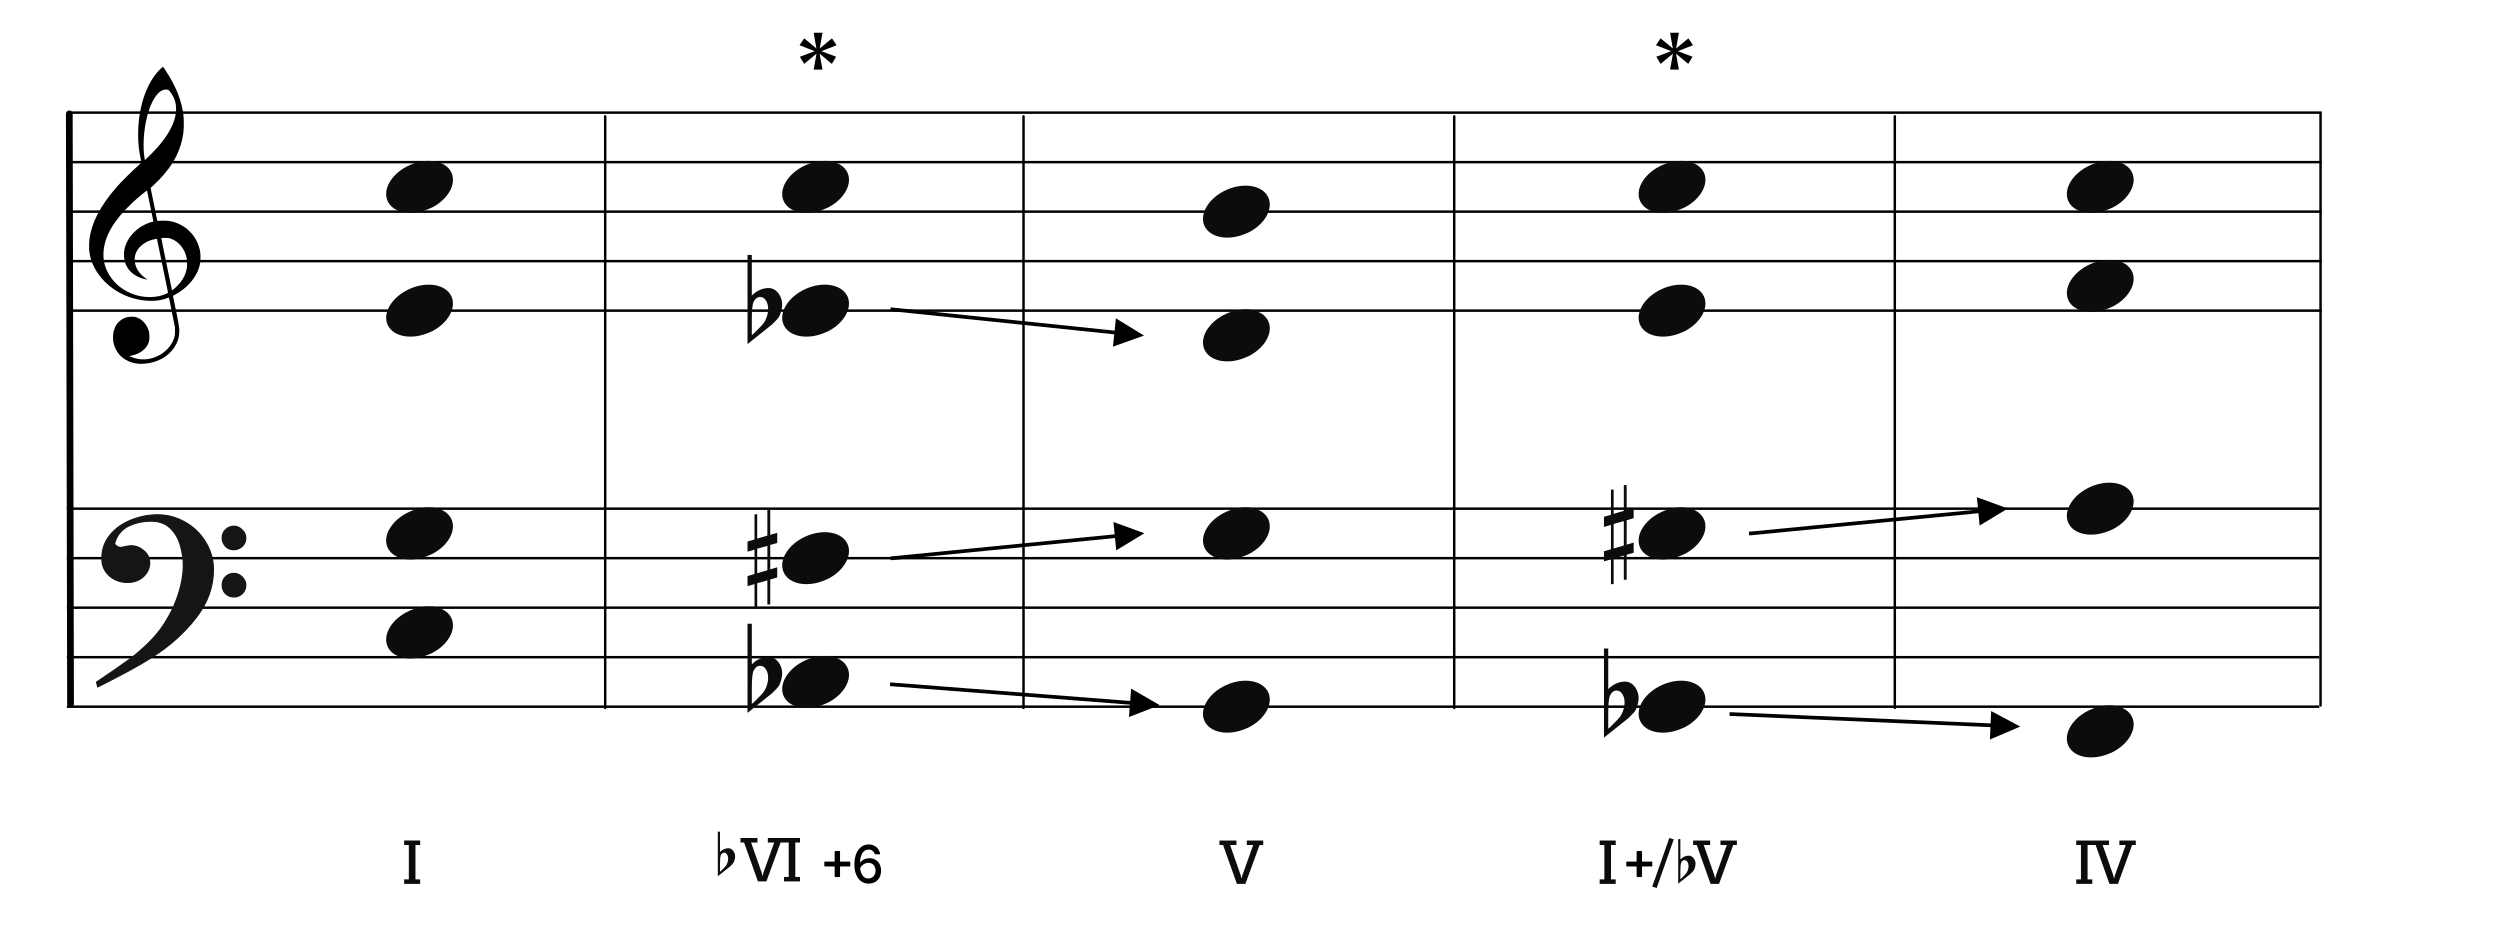 <?xml version="1.0" encoding="UTF-8"?>
<svg width="1010px" height="380px" viewBox="0 0 1010 380" version="1.1" xmlns="http://www.w3.org/2000/svg" xmlns:xlink="http://www.w3.org/1999/xlink">
    <title>M3-chromatic-aug6</title>
    <g id="M3-chromatic-aug6" stroke="none" stroke-width="1" fill="none" fill-rule="evenodd">
        <g id="Group" transform="translate(27, 195)" stroke="#000000">
            <line x1="0" y1="10.5" x2="910" y2="10.5" id="horizon"></line>
            <line x1="0" y1="30.5" x2="910" y2="30.5" id="horizon"></line>
            <line x1="0" y1="50.5" x2="910" y2="50.5" id="horizon"></line>
            <line x1="0" y1="70.5" x2="910" y2="70.5" id="horizon"></line>
            <line x1="0" y1="90.5" x2="910" y2="90.5" id="horizon"></line>
        </g>
        <line x1="-91.5" y1="165.5" x2="147" y2="165" id="bar" stroke="#000000" stroke-width="2.722" stroke-linecap="round" stroke-linejoin="round" transform="translate(28, 165.5) rotate(90) translate(-28, -165.5) "></line>
        <g id="F" transform="translate(39, 208)" fill="#131516" stroke="#131516" stroke-width="0.5">
            <path d="M0,67.596 C5.774,63.697 10.087,60.745 12.864,58.704 C15.642,56.7 18.566,54.186 21.563,51.198 C24.559,48.21 27.081,44.821 29.128,41.067 C30.736,38.298 32.125,35.091 33.258,31.447 C34.391,27.84 34.975,24.342 35.085,21.026 C35.085,17.928 34.683,14.977 33.842,12.207 C33.038,9.401 31.65,7.106 29.676,5.247 C27.703,3.425 25.144,2.514 21.965,2.514 C18.895,2.514 16.008,3.134 13.303,4.336 C10.635,5.575 8.735,7.543 7.675,10.312 C7.675,10.567 7.529,10.895 7.309,11.369 C7.382,11.952 7.675,12.389 8.223,12.717 C8.771,13.045 9.246,13.191 9.685,13.191 C9.904,13.191 10.525,13.082 11.476,12.863 C12.462,12.645 13.267,12.499 13.924,12.499 C15.861,12.499 17.579,13.191 19.151,14.539 C20.686,15.888 21.453,17.527 21.453,19.459 C21.453,20.843 21.051,22.155 20.283,23.358 C19.516,24.56 18.456,25.544 17.104,26.237 C15.752,26.965 14.253,27.293 12.645,27.293 C9.721,27.293 7.236,26.419 5.19,24.633 C3.18,22.811 2.156,20.516 2.156,17.637 C2.156,13.956 3.289,10.786 5.519,8.09 C7.784,5.393 10.635,3.389 14.144,2.041 C17.616,0.656 21.124,0 24.706,0 C28.616,0 32.344,0.984 35.816,2.988 C39.324,4.956 42.065,7.689 44.112,11.078 C46.159,14.503 47.219,18.147 47.219,22.082 C47.219,29.079 44.88,35.565 40.202,41.578 C35.524,47.59 29.749,52.801 22.842,57.247 C18.237,60.271 10.781,64.352 0.512,69.49 L0,67.596 Z M50.764,9.223 C50.764,7.912 51.239,6.818 52.189,5.944 C53.103,5.033 54.236,4.596 55.588,4.596 C56.757,4.596 57.854,5.106 58.84,6.09 C59.827,7.037 60.302,8.167 60.302,9.406 C60.302,10.717 59.791,11.847 58.84,12.758 C57.817,13.633 56.684,14.07 55.405,14.07 C54.053,14.07 52.956,13.633 52.079,12.649 C51.202,11.701 50.764,10.572 50.764,9.223 Z M50.764,28.318 C50.764,27.006 51.239,25.876 52.116,25.002 C53.029,24.091 54.162,23.654 55.588,23.654 C56.757,23.654 57.817,24.127 58.84,25.111 C59.791,26.095 60.302,27.152 60.302,28.318 C60.302,29.739 59.827,30.869 58.914,31.78 C57.963,32.691 56.867,33.164 55.588,33.164 C54.162,33.164 53.029,32.691 52.116,31.816 C51.239,30.941 50.764,29.775 50.764,28.318 Z" id="Shape"></path>
        </g>
        <path d="M56.162,146.963 C55.266,146.896 54.404,146.751 53.59,146.529 C49.375,145.385 46.455,142.207 45.775,138.019 C45.575,136.792 45.642,134.872 45.923,133.776 C46.137,132.937 46.656,131.738 47.074,131.113 C47.779,130.062 48.984,129.067 50.186,128.549 C51.174,128.121 51.706,128.008 52.952,127.964 C53.94,127.927 54.184,127.943 54.755,128.091 C57.243,128.73 59.258,130.863 60.132,133.784 C60.329,134.444 60.347,134.611 60.351,135.909 C60.354,137.141 60.333,137.398 60.178,137.946 C59.834,139.163 59.246,140.144 58.307,141.061 C56.932,142.409 55.321,143.218 53.146,143.658 L52.213,143.848 L52.875,144.136 C56.41,145.69 60.323,145.54 63.971,143.717 C67.164,142.123 69.633,139.238 70.482,136.11 C70.688,135.354 70.7,135.215 70.694,133.776 L70.688,132.247 L69.496,126.331 C68.841,123.077 68.287,120.355 68.266,120.281 C68.23,120.166 68.148,120.182 67.582,120.418 C63.926,121.945 58.394,121.925 53.345,120.368 C46.428,118.235 40.782,113.554 37.839,107.514 C36.921,105.627 36.385,103.824 36.088,101.619 C35.955,100.626 35.976,97.997 36.129,96.748 C36.949,90.066 40.398,83.366 46.901,75.82 C48.925,73.472 53.355,69.078 56.323,66.473 C57.113,65.781 57.146,65.737 57.085,65.513 C56.948,64.994 56.471,62.478 56.323,61.492 C55.64,56.894 55.641,51.555 56.327,46.883 C57.404,39.543 59.928,33.375 63.602,29.114 C64.272,28.336 65.69,27 65.845,27 C65.895,27 66.325,27.589 66.798,28.309 C71.195,34.971 73.521,40.905 74.157,47.07 C74.315,48.612 74.271,52.229 74.075,53.64 C73.431,58.296 71.928,62.337 69.35,66.34 C67.665,68.961 65.126,71.939 62.535,74.339 C61.944,74.888 61.321,75.465 61.152,75.623 L60.846,75.909 L62.203,82.585 L63.559,89.263 L64.231,89.211 C66.12,89.059 68.116,89.17 69.543,89.503 C71.442,89.949 73.58,90.966 75.179,92.183 C76.071,92.863 77.556,94.382 78.183,95.257 C79.682,97.347 80.66,99.839 80.933,102.258 C81.069,103.455 80.988,105.783 80.78,106.751 C79.957,110.583 77.521,114.186 73.81,117.057 C72.892,117.767 71.554,118.624 70.582,119.127 C69.924,119.468 69.867,119.514 69.91,119.692 C69.993,120.029 71.048,125.157 71.442,127.136 C71.649,128.175 71.967,129.896 72.15,130.96 C72.472,132.832 72.482,132.929 72.438,134.139 C72.36,136.439 71.782,138.237 70.478,140.256 C67.993,144.1 63.541,146.551 58.349,146.933 C57.252,147.013 56.899,147.019 56.162,146.963 Z M62.745,119.885 C63.722,119.77 64.959,119.504 65.761,119.234 C66.743,118.905 67.928,118.32 67.881,118.187 C67.859,118.128 66.855,113.232 65.649,107.304 C64.443,101.377 63.437,96.508 63.413,96.484 C63.39,96.46 62.989,96.516 62.523,96.611 C59.107,97.303 56.304,99.262 55.076,101.816 C54.689,102.621 54.541,103.148 54.441,104.068 C54.229,106.023 54.858,108.17 56.144,109.872 C56.893,110.865 58.034,111.926 59.081,112.606 C59.482,112.866 59.559,112.994 59.278,112.933 C59.18,112.913 58.836,112.838 58.514,112.77 C55.981,112.223 53.532,110.79 52.143,109.047 C50.923,107.514 50.304,105.92 50.127,103.848 C49.901,101.207 50.593,98.661 52.211,96.165 C53.256,94.553 55.06,92.798 56.867,91.636 C58.176,90.793 60.16,89.933 61.512,89.622 C61.759,89.566 61.961,89.493 61.961,89.463 C61.961,89.376 59.457,77.124 59.415,77.007 C59.354,76.835 55.96,79.619 53.673,81.714 C52.412,82.87 49.728,85.664 48.754,86.836 C45.813,90.373 43.913,93.555 42.85,96.716 C41.782,99.904 41.516,102.972 42.062,105.876 C42.726,109.406 45.003,113.1 48.048,115.588 C52.184,118.965 57.451,120.505 62.745,119.885 Z M70.505,116.528 C73.324,114.107 74.992,111.353 75.485,108.313 C75.651,107.294 75.607,105.145 75.405,104.195 C74.58,100.346 72.061,97.374 68.741,96.333 C68.087,96.127 67.936,96.111 66.647,96.109 C65.83,96.109 65.23,96.139 65.189,96.187 C65.148,96.234 65.991,100.463 67.301,106.771 C68.5,112.548 69.482,117.285 69.484,117.299 C69.492,117.363 69.835,117.103 70.505,116.528 Z M61.284,62.016 C66.959,56.335 70.313,50.803 71.012,45.963 C71.169,44.873 71.167,43.096 71.006,42.127 C70.684,40.195 69.896,38.498 68.556,36.862 C68.024,36.212 67.944,36.178 66.938,36.18 C65.83,36.182 64.822,36.708 63.777,37.83 C62.044,39.684 60.596,42.715 59.529,46.707 C58.046,52.266 57.59,59.218 58.404,63.927 L58.531,64.671 L59.325,63.927 C59.761,63.517 60.641,62.658 61.284,62.016 Z" id="G-Clef" fill="#000000"></path>
        <g id="Group" transform="translate(28, 35)" stroke="#000000">
            <line x1="0" y1="10.5" x2="910" y2="10.5" id="horizon"></line>
            <line x1="0" y1="30.5" x2="910" y2="30.5" id="horizon"></line>
            <line x1="0" y1="50.5" x2="910" y2="50.5" id="horizon"></line>
            <line x1="0" y1="70.5" x2="910" y2="70.5" id="horizon"></line>
            <line x1="0" y1="90.5" x2="910" y2="90.5" id="horizon"></line>
        </g>
        <line x1="125" y1="166.5" x2="364" y2="166.5" id="bar" stroke="#000000" stroke-linecap="round" stroke-linejoin="round" transform="translate(244.5, 166.5) rotate(90) translate(-244.5, -166.5) "></line>
        <line x1="294" y1="166.5" x2="533" y2="166.5" id="bar" stroke="#000000" stroke-linecap="round" stroke-linejoin="round" transform="translate(413.5, 166.5) rotate(90) translate(-413.5, -166.5) "></line>
        <line x1="468" y1="166.5" x2="707" y2="166.5" id="bar" stroke="#000000" stroke-linecap="round" stroke-linejoin="round" transform="translate(587.5, 166.5) rotate(90) translate(-587.5, -166.5) "></line>
        <g id="Group" transform="translate(155, 245)" fill="#0C0C0C" fill-rule="nonzero">
            <g id="note">
                <path d="M9.193,2.294 C2.898,5.636 -0.455,11.685 1.608,16.236 C3.808,21.091 11.371,22.461 18.488,19.295 C25.606,16.129 29.595,9.618 27.395,4.764 C25.195,-0.091 17.631,-1.461 10.515,1.705 C10.07,1.903 9.612,2.07 9.193,2.294 Z" transform="translate(14.5, 10.5) rotate(-180) translate(-14.5, -10.5) "></path>
            </g>
        </g>
        <g id="Group" transform="translate(155, 65)" fill="#0C0C0C" fill-rule="nonzero">
            <g id="note">
                <path d="M9.193,2.294 C2.898,5.636 -0.455,11.685 1.608,16.236 C3.808,21.091 11.371,22.461 18.488,19.295 C25.606,16.129 29.595,9.618 27.395,4.764 C25.195,-0.091 17.631,-1.461 10.515,1.705 C10.07,1.903 9.612,2.07 9.193,2.294 Z" transform="translate(14.5, 10.5) rotate(-180) translate(-14.5, -10.5) "></path>
            </g>
        </g>
        <g id="Group" transform="translate(155, 115)" fill="#0C0C0C" fill-rule="nonzero">
            <g id="note">
                <path d="M9.193,2.294 C2.898,5.636 -0.455,11.685 1.608,16.236 C3.808,21.091 11.371,22.461 18.488,19.295 C25.606,16.129 29.595,9.618 27.395,4.764 C25.195,-0.091 17.631,-1.461 10.515,1.705 C10.07,1.903 9.612,2.07 9.193,2.294 Z" transform="translate(14.5, 10.5) rotate(-180) translate(-14.5, -10.5) "></path>
            </g>
        </g>
        <g id="Group" transform="translate(155, 205)" fill="#0C0C0C" fill-rule="nonzero">
            <g id="note">
                <path d="M9.193,2.294 C2.898,5.636 -0.455,11.685 1.608,16.236 C3.808,21.091 11.371,22.461 18.488,19.295 C25.606,16.129 29.595,9.618 27.395,4.764 C25.195,-0.091 17.631,-1.461 10.515,1.705 C10.07,1.903 9.612,2.07 9.193,2.294 Z" transform="translate(14.5, 10.5) rotate(-180) translate(-14.5, -10.5) "></path>
            </g>
        </g>
        <g id="Group" transform="translate(315, 265)" fill="#0C0C0C" fill-rule="nonzero">
            <g id="note">
                <path d="M9.193,2.294 C2.898,5.636 -0.455,11.685 1.608,16.236 C3.808,21.091 11.371,22.461 18.488,19.295 C25.606,16.129 29.595,9.618 27.395,4.764 C25.195,-0.091 17.631,-1.461 10.515,1.705 C10.07,1.903 9.612,2.07 9.193,2.294 Z" transform="translate(14.5, 10.5) rotate(-180) translate(-14.5, -10.5) "></path>
            </g>
        </g>
        <g id="Group" transform="translate(315, 65)" fill="#0C0C0C" fill-rule="nonzero">
            <g id="note">
                <path d="M9.193,2.294 C2.898,5.636 -0.455,11.685 1.608,16.236 C3.808,21.091 11.371,22.461 18.488,19.295 C25.606,16.129 29.595,9.618 27.395,4.764 C25.195,-0.091 17.631,-1.461 10.515,1.705 C10.07,1.903 9.612,2.07 9.193,2.294 Z" transform="translate(14.5, 10.5) rotate(-180) translate(-14.5, -10.5) "></path>
            </g>
        </g>
        <g id="Group" transform="translate(315, 115)" fill="#0C0C0C" fill-rule="nonzero">
            <g id="note">
                <path d="M9.193,2.294 C2.898,5.636 -0.455,11.685 1.608,16.236 C3.808,21.091 11.371,22.461 18.488,19.295 C25.606,16.129 29.595,9.618 27.395,4.764 C25.195,-0.091 17.631,-1.461 10.515,1.705 C10.07,1.903 9.612,2.07 9.193,2.294 Z" transform="translate(14.5, 10.5) rotate(-180) translate(-14.5, -10.5) "></path>
            </g>
        </g>
        <g id="Group" transform="translate(315, 215)" fill="#0C0C0C" fill-rule="nonzero">
            <g id="note">
                <path d="M9.193,2.294 C2.898,5.636 -0.455,11.685 1.608,16.236 C3.808,21.091 11.371,22.461 18.488,19.295 C25.606,16.129 29.595,9.618 27.395,4.764 C25.195,-0.091 17.631,-1.461 10.515,1.705 C10.07,1.903 9.612,2.07 9.193,2.294 Z" transform="translate(14.5, 10.5) rotate(-180) translate(-14.5, -10.5) "></path>
            </g>
        </g>
        <g id="Group" transform="translate(485, 275)" fill="#0C0C0C" fill-rule="nonzero">
            <g id="note">
                <path d="M9.193,2.294 C2.898,5.636 -0.455,11.685 1.608,16.236 C3.808,21.091 11.371,22.461 18.488,19.295 C25.606,16.129 29.595,9.618 27.395,4.764 C25.195,-0.091 17.631,-1.461 10.515,1.705 C10.07,1.903 9.612,2.07 9.193,2.294 Z" transform="translate(14.5, 10.5) rotate(-180) translate(-14.5, -10.5) "></path>
            </g>
        </g>
        <g id="Group" transform="translate(485, 75)" fill="#0C0C0C" fill-rule="nonzero">
            <g id="note">
                <path d="M9.193,2.294 C2.898,5.636 -0.455,11.685 1.608,16.236 C3.808,21.091 11.371,22.461 18.488,19.295 C25.606,16.129 29.595,9.618 27.395,4.764 C25.195,-0.091 17.631,-1.461 10.515,1.705 C10.07,1.903 9.612,2.07 9.193,2.294 Z" transform="translate(14.5, 10.5) rotate(-180) translate(-14.5, -10.5) "></path>
            </g>
        </g>
        <g id="Group" transform="translate(485, 125)" fill="#0C0C0C" fill-rule="nonzero">
            <g id="note">
                <path d="M9.193,2.294 C2.898,5.636 -0.455,11.685 1.608,16.236 C3.808,21.091 11.371,22.461 18.488,19.295 C25.606,16.129 29.595,9.618 27.395,4.764 C25.195,-0.091 17.631,-1.461 10.515,1.705 C10.07,1.903 9.612,2.07 9.193,2.294 Z" transform="translate(14.5, 10.5) rotate(-180) translate(-14.5, -10.5) "></path>
            </g>
        </g>
        <g id="Group" transform="translate(485, 205)" fill="#0C0C0C" fill-rule="nonzero">
            <g id="note">
                <path d="M9.193,2.294 C2.898,5.636 -0.455,11.685 1.608,16.236 C3.808,21.091 11.371,22.461 18.488,19.295 C25.606,16.129 29.595,9.618 27.395,4.764 C25.195,-0.091 17.631,-1.461 10.515,1.705 C10.07,1.903 9.612,2.07 9.193,2.294 Z" transform="translate(14.5, 10.5) rotate(-180) translate(-14.5, -10.5) "></path>
            </g>
        </g>
        <g id="Group" transform="translate(302, 206)" fill="#0C0C0C" fill-rule="nonzero">
            <g id="sharp">
                <path d="M3.914,25.588 L3.914,15.682 L8.021,14.519 L8.021,24.375 L3.914,25.588 Z M12,23.192 L9.177,24.021 L9.177,14.165 L12,13.356 L12,9.262 L9.177,10.071 L9.177,0 L8.021,0 L8.021,10.376 L3.914,11.587 L3.914,1.794 L2.823,1.794 L2.823,11.96 L0,12.771 L0,16.874 L2.823,16.065 L2.823,25.902 L0,26.709 L0,30.795 L2.823,29.986 L2.823,40 L3.914,40 L3.914,29.628 L8.021,28.469 L8.021,38.212 L9.177,38.212 L9.177,28.103 L12,27.292 L12,23.192 Z"></path>
            </g>
        </g>
        <g id="Group" transform="translate(302, 252)" fill="#0C0C0C" fill-rule="nonzero">
            <g id="flat">
                <path d="M1.733,11.772 C1.733,11.772 1.733,13.314 1.733,16.4 C3.732,14.423 5.976,13.411 8.464,13.362 C10.019,13.362 11.352,14.062 12.463,15.46 C13.44,16.762 13.951,18.208 13.996,19.8 C14.04,21.053 13.751,22.499 13.129,24.139 C12.907,24.814 12.418,25.537 11.663,26.308 C11.085,26.888 10.486,27.49 9.863,28.117 C6.576,30.72 3.288,33.348 0,36 L0,0 L1.733,0 L1.733,11.772 Z M7.131,17.991 C6.598,17.316 5.91,16.979 5.065,16.979 C3.999,16.979 3.133,17.629 2.466,18.931 C1.977,19.944 1.733,22.331 1.733,26.091 L1.733,32.312 C1.777,32.504 3.022,31.323 5.465,28.767 C6.798,27.418 7.665,25.826 8.064,23.994 C8.242,23.271 8.331,22.548 8.331,21.824 C8.331,20.233 7.931,18.956 7.131,17.991"></path>
            </g>
        </g>
        <g id="Group" transform="translate(302, 103)" fill="#0C0C0C" fill-rule="nonzero">
            <g id="flat">
                <path d="M1.733,11.772 C1.733,11.772 1.733,13.314 1.733,16.4 C3.732,14.423 5.976,13.411 8.464,13.362 C10.019,13.362 11.352,14.062 12.463,15.46 C13.44,16.762 13.951,18.208 13.996,19.8 C14.04,21.053 13.751,22.499 13.129,24.139 C12.907,24.814 12.418,25.537 11.663,26.308 C11.085,26.888 10.486,27.49 9.863,28.117 C6.576,30.72 3.288,33.348 0,36 L0,0 L1.733,0 L1.733,11.772 Z M7.131,17.991 C6.598,17.316 5.91,16.979 5.065,16.979 C3.999,16.979 3.133,17.629 2.466,18.931 C1.977,19.944 1.733,22.331 1.733,26.091 L1.733,32.312 C1.777,32.504 3.022,31.323 5.465,28.767 C6.798,27.418 7.665,25.826 8.064,23.994 C8.242,23.271 8.331,22.548 8.331,21.824 C8.331,20.233 7.931,18.956 7.131,17.991"></path>
            </g>
        </g>
        <g id="Group" transform="translate(661, 275)" fill="#0C0C0C" fill-rule="nonzero">
            <g id="note">
                <path d="M9.193,2.294 C2.898,5.636 -0.455,11.685 1.608,16.236 C3.808,21.091 11.371,22.461 18.488,19.295 C25.606,16.129 29.595,9.618 27.395,4.764 C25.195,-0.091 17.631,-1.461 10.515,1.705 C10.07,1.903 9.612,2.07 9.193,2.294 Z" transform="translate(14.5, 10.5) rotate(-180) translate(-14.5, -10.5) "></path>
            </g>
        </g>
        <g id="Group" transform="translate(661, 65)" fill="#0C0C0C" fill-rule="nonzero">
            <g id="note">
                <path d="M9.193,2.294 C2.898,5.636 -0.455,11.685 1.608,16.236 C3.808,21.091 11.371,22.461 18.488,19.295 C25.606,16.129 29.595,9.618 27.395,4.764 C25.195,-0.091 17.631,-1.461 10.515,1.705 C10.07,1.903 9.612,2.07 9.193,2.294 Z" transform="translate(14.5, 10.5) rotate(-180) translate(-14.5, -10.5) "></path>
            </g>
        </g>
        <g id="Group" transform="translate(661, 115)" fill="#0C0C0C" fill-rule="nonzero">
            <g id="note">
                <path d="M9.193,2.294 C2.898,5.636 -0.455,11.685 1.608,16.236 C3.808,21.091 11.371,22.461 18.488,19.295 C25.606,16.129 29.595,9.618 27.395,4.764 C25.195,-0.091 17.631,-1.461 10.515,1.705 C10.07,1.903 9.612,2.07 9.193,2.294 Z" transform="translate(14.5, 10.5) rotate(-180) translate(-14.5, -10.5) "></path>
            </g>
        </g>
        <g id="Group" transform="translate(661, 205)" fill="#0C0C0C" fill-rule="nonzero">
            <g id="note">
                <path d="M9.193,2.294 C2.898,5.636 -0.455,11.685 1.608,16.236 C3.808,21.091 11.371,22.461 18.488,19.295 C25.606,16.129 29.595,9.618 27.395,4.764 C25.195,-0.091 17.631,-1.461 10.515,1.705 C10.07,1.903 9.612,2.07 9.193,2.294 Z" transform="translate(14.5, 10.5) rotate(-180) translate(-14.5, -10.5) "></path>
            </g>
        </g>
        <g id="Group" transform="translate(648, 196)" fill="#0C0C0C" fill-rule="nonzero">
            <g id="sharp">
                <path d="M3.914,25.588 L3.914,15.682 L8.021,14.519 L8.021,24.375 L3.914,25.588 Z M12,23.192 L9.177,24.021 L9.177,14.165 L12,13.356 L12,9.262 L9.177,10.071 L9.177,0 L8.021,0 L8.021,10.376 L3.914,11.587 L3.914,1.794 L2.823,1.794 L2.823,11.96 L0,12.771 L0,16.874 L2.823,16.065 L2.823,25.902 L0,26.709 L0,30.795 L2.823,29.986 L2.823,40 L3.914,40 L3.914,29.628 L8.021,28.469 L8.021,38.212 L9.177,38.212 L9.177,28.103 L12,27.292 L12,23.192 Z"></path>
            </g>
        </g>
        <g id="Group" transform="translate(648, 262)" fill="#0C0C0C" fill-rule="nonzero">
            <g id="flat">
                <path d="M1.733,11.772 C1.733,11.772 1.733,13.314 1.733,16.4 C3.732,14.423 5.976,13.411 8.464,13.362 C10.019,13.362 11.352,14.062 12.463,15.46 C13.44,16.762 13.951,18.208 13.996,19.8 C14.04,21.053 13.751,22.499 13.129,24.139 C12.907,24.814 12.418,25.537 11.663,26.308 C11.085,26.888 10.486,27.49 9.863,28.117 C6.576,30.72 3.288,33.348 0,36 L0,0 L1.733,0 L1.733,11.772 Z M7.131,17.991 C6.598,17.316 5.91,16.979 5.065,16.979 C3.999,16.979 3.133,17.629 2.466,18.931 C1.977,19.944 1.733,22.331 1.733,26.091 L1.733,32.312 C1.777,32.504 3.022,31.323 5.465,28.767 C6.798,27.418 7.665,25.826 8.064,23.994 C8.242,23.271 8.331,22.548 8.331,21.824 C8.331,20.233 7.931,18.956 7.131,17.991"></path>
            </g>
        </g>
        <path id="Line" d="M449.825,210.893 L462.333,215.434 L450.957,222.337 L450.464,217.361 L360.574,226.246 L359.827,226.32 L359.68,224.827 L360.426,224.754 L450.317,215.868 L449.825,210.893 Z" fill="#000000" fill-rule="nonzero"></path>
        <path id="Line" d="M359.832,124.176 L360.578,124.254 L450.304,133.581 L450.822,128.609 L462.163,135.569 L449.633,140.047 L450.149,135.073 L360.422,125.746 L359.676,125.668 L359.832,124.176 Z" fill="#000000" fill-rule="nonzero"></path>
        <path id="Line" d="M359.649,275.694 L360.397,275.752 L456.592,283.19 L456.978,278.206 L468.499,284.864 L456.092,289.672 L456.477,284.686 L360.281,277.248 L359.533,277.19 L359.649,275.694 Z" fill="#000000" fill-rule="nonzero"></path>
        <g id="Group" transform="translate(834, 285)" fill="#0C0C0C" fill-rule="nonzero">
            <g id="note">
                <path d="M9.193,2.294 C2.898,5.636 -0.455,11.685 1.608,16.236 C3.808,21.091 11.371,22.461 18.488,19.295 C25.606,16.129 29.595,9.618 27.395,4.764 C25.195,-0.091 17.631,-1.461 10.515,1.705 C10.07,1.903 9.612,2.07 9.193,2.294 Z" transform="translate(14.5, 10.5) rotate(-180) translate(-14.5, -10.5) "></path>
            </g>
        </g>
        <g id="Group" transform="translate(834, 65)" fill="#0C0C0C" fill-rule="nonzero">
            <g id="note">
                <path d="M9.193,2.294 C2.898,5.636 -0.455,11.685 1.608,16.236 C3.808,21.091 11.371,22.461 18.488,19.295 C25.606,16.129 29.595,9.618 27.395,4.764 C25.195,-0.091 17.631,-1.461 10.515,1.705 C10.07,1.903 9.612,2.07 9.193,2.294 Z" transform="translate(14.5, 10.5) rotate(-180) translate(-14.5, -10.5) "></path>
            </g>
        </g>
        <g id="Group" transform="translate(834, 105)" fill="#0C0C0C" fill-rule="nonzero">
            <g id="note">
                <path d="M9.193,2.294 C2.898,5.636 -0.455,11.685 1.608,16.236 C3.808,21.091 11.371,22.461 18.488,19.295 C25.606,16.129 29.595,9.618 27.395,4.764 C25.195,-0.091 17.631,-1.461 10.515,1.705 C10.07,1.903 9.612,2.07 9.193,2.294 Z" transform="translate(14.5, 10.5) rotate(-180) translate(-14.5, -10.5) "></path>
            </g>
        </g>
        <g id="Group" transform="translate(834, 195)" fill="#0C0C0C" fill-rule="nonzero">
            <g id="note">
                <path d="M9.193,2.294 C2.898,5.636 -0.455,11.685 1.608,16.236 C3.808,21.091 11.371,22.461 18.488,19.295 C25.606,16.129 29.595,9.618 27.395,4.764 C25.195,-0.091 17.631,-1.461 10.515,1.705 C10.07,1.903 9.612,2.07 9.193,2.294 Z" transform="translate(14.5, 10.5) rotate(-180) translate(-14.5, -10.5) "></path>
            </g>
        </g>
        <path id="Line" d="M798.665,200.87 L811.164,205.436 L799.774,212.317 L799.291,207.34 L707.411,216.247 L706.665,216.319 L706.52,214.826 L707.266,214.753 L799.147,205.846 L798.665,200.87 Z" fill="#000000" fill-rule="nonzero"></path>
        <path id="Line" d="M804.425,287.267 L816.166,293.529 L803.93,298.757 L804.144,293.761 L699.468,289.249 L698.718,289.217 L698.783,287.718 L699.532,287.751 L804.209,292.263 L804.425,287.267 Z" fill="#000000" fill-rule="nonzero"></path>
        <line x1="646" y1="166.5" x2="885" y2="166.5" id="bar" stroke="#000000" stroke-linecap="round" stroke-linejoin="round" transform="translate(765.5, 166.5) rotate(90) translate(-765.5, -166.5) "></line>
        <line x1="818" y1="165.5" x2="1057" y2="165.5" id="bar" stroke="#000000" stroke-linecap="round" stroke-linejoin="round" transform="translate(937.5, 165.5) rotate(90) translate(-937.5, -165.5) "></line>
        <g id="Group" transform="translate(145, 327)" fill="#0C0C0C" fill-rule="nonzero">
            <g id="CN-Root">
                <path d="M24.742,30.088 L24.742,28.268 L22.844,28.268 L22.844,14.384 L24.742,14.384 L24.742,12.564 L18.268,12.564 L18.268,14.384 L20.166,14.384 L20.166,28.268 L18.268,28.268 L18.268,30.088 L24.742,30.088 Z" id="Combined-Shape"></path>
            </g>
        </g>
        <g id="Group" transform="translate(290, 326)" fill="#0C0C0C" fill-rule="nonzero">
            <g id="CN-Root">
                <path d="M19.633,30.088 L25.353,14.384 L26.835,14.384 L26.835,12.564 L20.205,12.564 L20.205,14.384 L22.779,14.384 L18.385,26.682 L18.151,27.748 L17.995,27.748 L17.761,26.682 L13.445,14.384 L16.019,14.384 L16.019,12.564 L9.155,12.564 L9.155,14.384 L10.611,14.384 L16.201,30.088 L19.633,30.088 Z M33.206,30.088 L33.206,28.268 L31.308,28.268 L31.308,14.384 L33.206,14.384 L33.206,12.564 L26.732,12.564 L26.732,14.384 L28.63,14.384 L28.63,28.268 L26.732,28.268 L26.732,30.088 L33.206,30.088 Z" id="Combined-Shape"></path>
            </g>
        </g>
        <g id="Group" transform="translate(628, 327)" fill="#0C0C0C" fill-rule="nonzero">
            <g id="CN-Root">
                <path d="M24.742,30.088 L24.742,28.268 L22.844,28.268 L22.844,14.384 L24.742,14.384 L24.742,12.564 L18.268,12.564 L18.268,14.384 L20.166,14.384 L20.166,28.268 L18.268,28.268 L18.268,30.088 L24.742,30.088 Z" id="Combined-Shape"></path>
            </g>
        </g>
        <g id="Group" transform="translate(669, 327)" fill="#0C0C0C" fill-rule="nonzero">
            <g id="CN-Root">
                <path d="M25.497,30.088 L31.217,14.384 L32.699,14.384 L32.699,12.564 L26.069,12.564 L26.069,14.384 L28.643,14.384 L24.249,26.682 L24.015,27.748 L23.859,27.748 L23.625,26.682 L19.309,14.384 L21.883,14.384 L21.883,12.564 L15.019,12.564 L15.019,14.384 L16.475,14.384 L22.065,30.088 L25.497,30.088 Z" id="Combined-Shape"></path>
            </g>
        </g>
        <g id="Group" transform="translate(648, 327)" fill="#0C0C0C" fill-rule="nonzero">
            <g id="CN-Root">
                <path d="M21.298,31.752 L28.188,12.122 L26.42,11.524 L19.504,31.18 L21.298,31.752 Z" id="Combined-Shape"></path>
            </g>
        </g>
        <g id="Group" transform="translate(678, 339)" fill="#0C0C0C" fill-rule="nonzero">
            <g id="flat">
                <path d="M0.867,5.886 C0.867,5.886 0.867,6.657 0.867,8.2 C1.866,7.212 2.988,6.705 4.232,6.681 C5.01,6.681 5.676,7.031 6.231,7.73 C6.72,8.381 6.975,9.104 6.998,9.9 C7.02,10.527 6.875,11.25 6.565,12.069 C6.453,12.407 6.209,12.769 5.831,13.154 C5.543,13.444 5.243,13.745 4.932,14.058 C3.288,15.36 1.644,16.674 0,18 L0,0 L0.867,0 L0.867,5.886 Z M3.566,8.996 C3.299,8.658 2.955,8.489 2.533,8.489 C1.999,8.489 1.566,8.815 1.233,9.466 C0.989,9.972 0.867,11.165 0.867,13.046 L0.867,16.156 C0.889,16.252 1.511,15.662 2.732,14.384 C3.399,13.709 3.832,12.913 4.032,11.997 C4.121,11.636 4.165,11.274 4.165,10.912 C4.165,10.117 3.966,9.478 3.566,8.996"></path>
            </g>
        </g>
        <g id="Group" transform="translate(290, 336)" fill="#0C0C0C" fill-rule="nonzero">
            <g id="flat">
                <path d="M0.867,5.886 C0.867,5.886 0.867,6.657 0.867,8.2 C1.866,7.212 2.988,6.705 4.232,6.681 C5.01,6.681 5.676,7.031 6.231,7.73 C6.72,8.381 6.975,9.104 6.998,9.9 C7.02,10.527 6.875,11.25 6.565,12.069 C6.453,12.407 6.209,12.769 5.831,13.154 C5.543,13.444 5.243,13.745 4.932,14.058 C3.288,15.36 1.644,16.674 0,18 L0,0 L0.867,0 L0.867,5.886 Z M3.566,8.996 C3.299,8.658 2.955,8.489 2.533,8.489 C1.999,8.489 1.566,8.815 1.233,9.466 C0.989,9.972 0.867,11.165 0.867,13.046 L0.867,16.156 C0.889,16.252 1.511,15.662 2.732,14.384 C3.399,13.709 3.832,12.913 4.032,11.997 C4.121,11.636 4.165,11.274 4.165,10.912 C4.165,10.117 3.966,9.478 3.566,8.996"></path>
            </g>
        </g>
        <g id="CN-aug" transform="translate(330, 331)" fill="#000000">
            <path d="M9.067,23.323 C9.265,23.323 9.375,23.235 9.375,23.015 L9.375,19.055 L13.225,19.055 C13.423,19.055 13.533,18.945 13.533,18.747 L13.533,17.383 C13.533,17.185 13.423,17.075 13.225,17.075 L9.375,17.075 L9.375,13.137 C9.375,12.917 9.265,12.807 9.067,12.807 L7.483,12.807 C7.285,12.807 7.197,12.917 7.197,13.137 L7.197,17.075 L3.325,17.075 C3.127,17.075 3.017,17.185 3.017,17.383 L3.017,18.747 C3.017,18.945 3.127,19.055 3.325,19.055 L7.197,19.055 L7.197,23.015 C7.197,23.235 7.285,23.323 7.483,23.323 L9.067,23.323 Z M20.925,25.985 C23.939,25.985 25.963,23.917 25.963,20.727 C25.963,17.735 24.027,15.711 21.277,15.711 C19.781,15.711 18.351,16.349 17.427,17.537 C17.559,14.633 18.527,12.213 20.991,12.213 C22.135,12.213 22.949,12.917 23.345,13.863 C23.455,14.127 23.565,14.149 23.829,14.149 L25.303,14.149 C25.545,14.149 25.611,14.061 25.567,13.885 C25.105,11.619 23.323,10.145 20.991,10.145 C17.515,10.145 15.161,13.357 15.161,18.285 C15.161,22.927 17.449,25.985 20.925,25.985 Z M20.771,23.917 C18.945,23.917 17.779,22.333 17.471,19.693 C18.351,18.285 19.583,17.581 20.859,17.581 C22.575,17.581 23.719,18.901 23.719,20.683 C23.719,22.619 22.531,23.917 20.771,23.917 Z" id="Combined-Shape"></path>
        </g>
        <g id="CN-aug" transform="translate(654, 331)" fill="#000000">
            <path d="M9.067,23.323 C9.265,23.323 9.375,23.235 9.375,23.015 L9.375,19.055 L13.225,19.055 C13.423,19.055 13.533,18.945 13.533,18.747 L13.533,17.383 C13.533,17.185 13.423,17.075 13.225,17.075 L9.375,17.075 L9.375,13.137 C9.375,12.917 9.265,12.807 9.067,12.807 L7.483,12.807 C7.285,12.807 7.197,12.917 7.197,13.137 L7.197,17.075 L3.325,17.075 C3.127,17.075 3.017,17.185 3.017,17.383 L3.017,18.747 C3.017,18.945 3.127,19.055 3.325,19.055 L7.197,19.055 L7.197,23.015 C7.197,23.235 7.285,23.323 7.483,23.323 L9.067,23.323 Z" id="Combined-Shape"></path>
        </g>
        <g id="Group" transform="translate(480, 327)" fill="#0C0C0C" fill-rule="nonzero">
            <g id="CN-Root">
                <path d="M23.143,30.088 L28.863,14.384 L30.345,14.384 L30.345,12.564 L23.715,12.564 L23.715,14.384 L26.289,14.384 L21.895,26.682 L21.661,27.748 L21.505,27.748 L21.271,26.682 L16.955,14.384 L19.529,14.384 L19.529,12.564 L12.665,12.564 L12.665,14.384 L14.121,14.384 L19.711,30.088 L23.143,30.088 Z" id="Combined-Shape"></path>
            </g>
        </g>
        <g id="Group" transform="translate(829, 327)" fill="#0C0C0C" fill-rule="nonzero">
            <g id="Combined-Shape">
                <path d="M16.279,30.088 L16.279,28.268 L14.381,28.268 L14.381,14.384 L16.279,14.384 L16.279,12.564 L9.805,12.564 L9.805,14.384 L11.703,14.384 L11.703,28.268 L9.805,28.268 L9.805,30.088 L16.279,30.088 Z M26.654,30.088 L32.374,14.384 L33.856,14.384 L33.856,12.564 L27.226,12.564 L27.226,14.384 L29.8,14.384 L25.406,26.682 L25.172,27.748 L25.016,27.748 L24.782,26.682 L20.466,14.384 L23.04,14.384 L23.04,12.564 L16.176,12.564 L16.176,14.384 L17.632,14.384 L23.222,30.088 L26.654,30.088 Z"></path>
            </g>
        </g>
        <polygon id="*" fill="#000000" fill-rule="nonzero" points="332.276 28.112 331.124 21.68 336.068 25.808 337.796 22.928 331.844 20.672 337.988 18.272 336.116 15.488 331.172 19.568 332.276 13.232 328.724 13.232 329.828 19.568 324.884 15.488 323.012 18.272 329.156 20.672 323.156 22.928 324.884 25.808 329.876 21.68 328.724 28.112"></polygon>
        <polygon id="*" fill="#000000" fill-rule="nonzero" points="678.264 28.112 677.112 21.68 682.056 25.808 683.784 22.928 677.832 20.672 683.976 18.272 682.104 15.488 677.16 19.568 678.264 13.232 674.712 13.232 675.816 19.568 670.872 15.488 669 18.272 675.144 20.672 669.144 22.928 670.872 25.808 675.864 21.68 674.712 28.112"></polygon>
    </g>
</svg>
